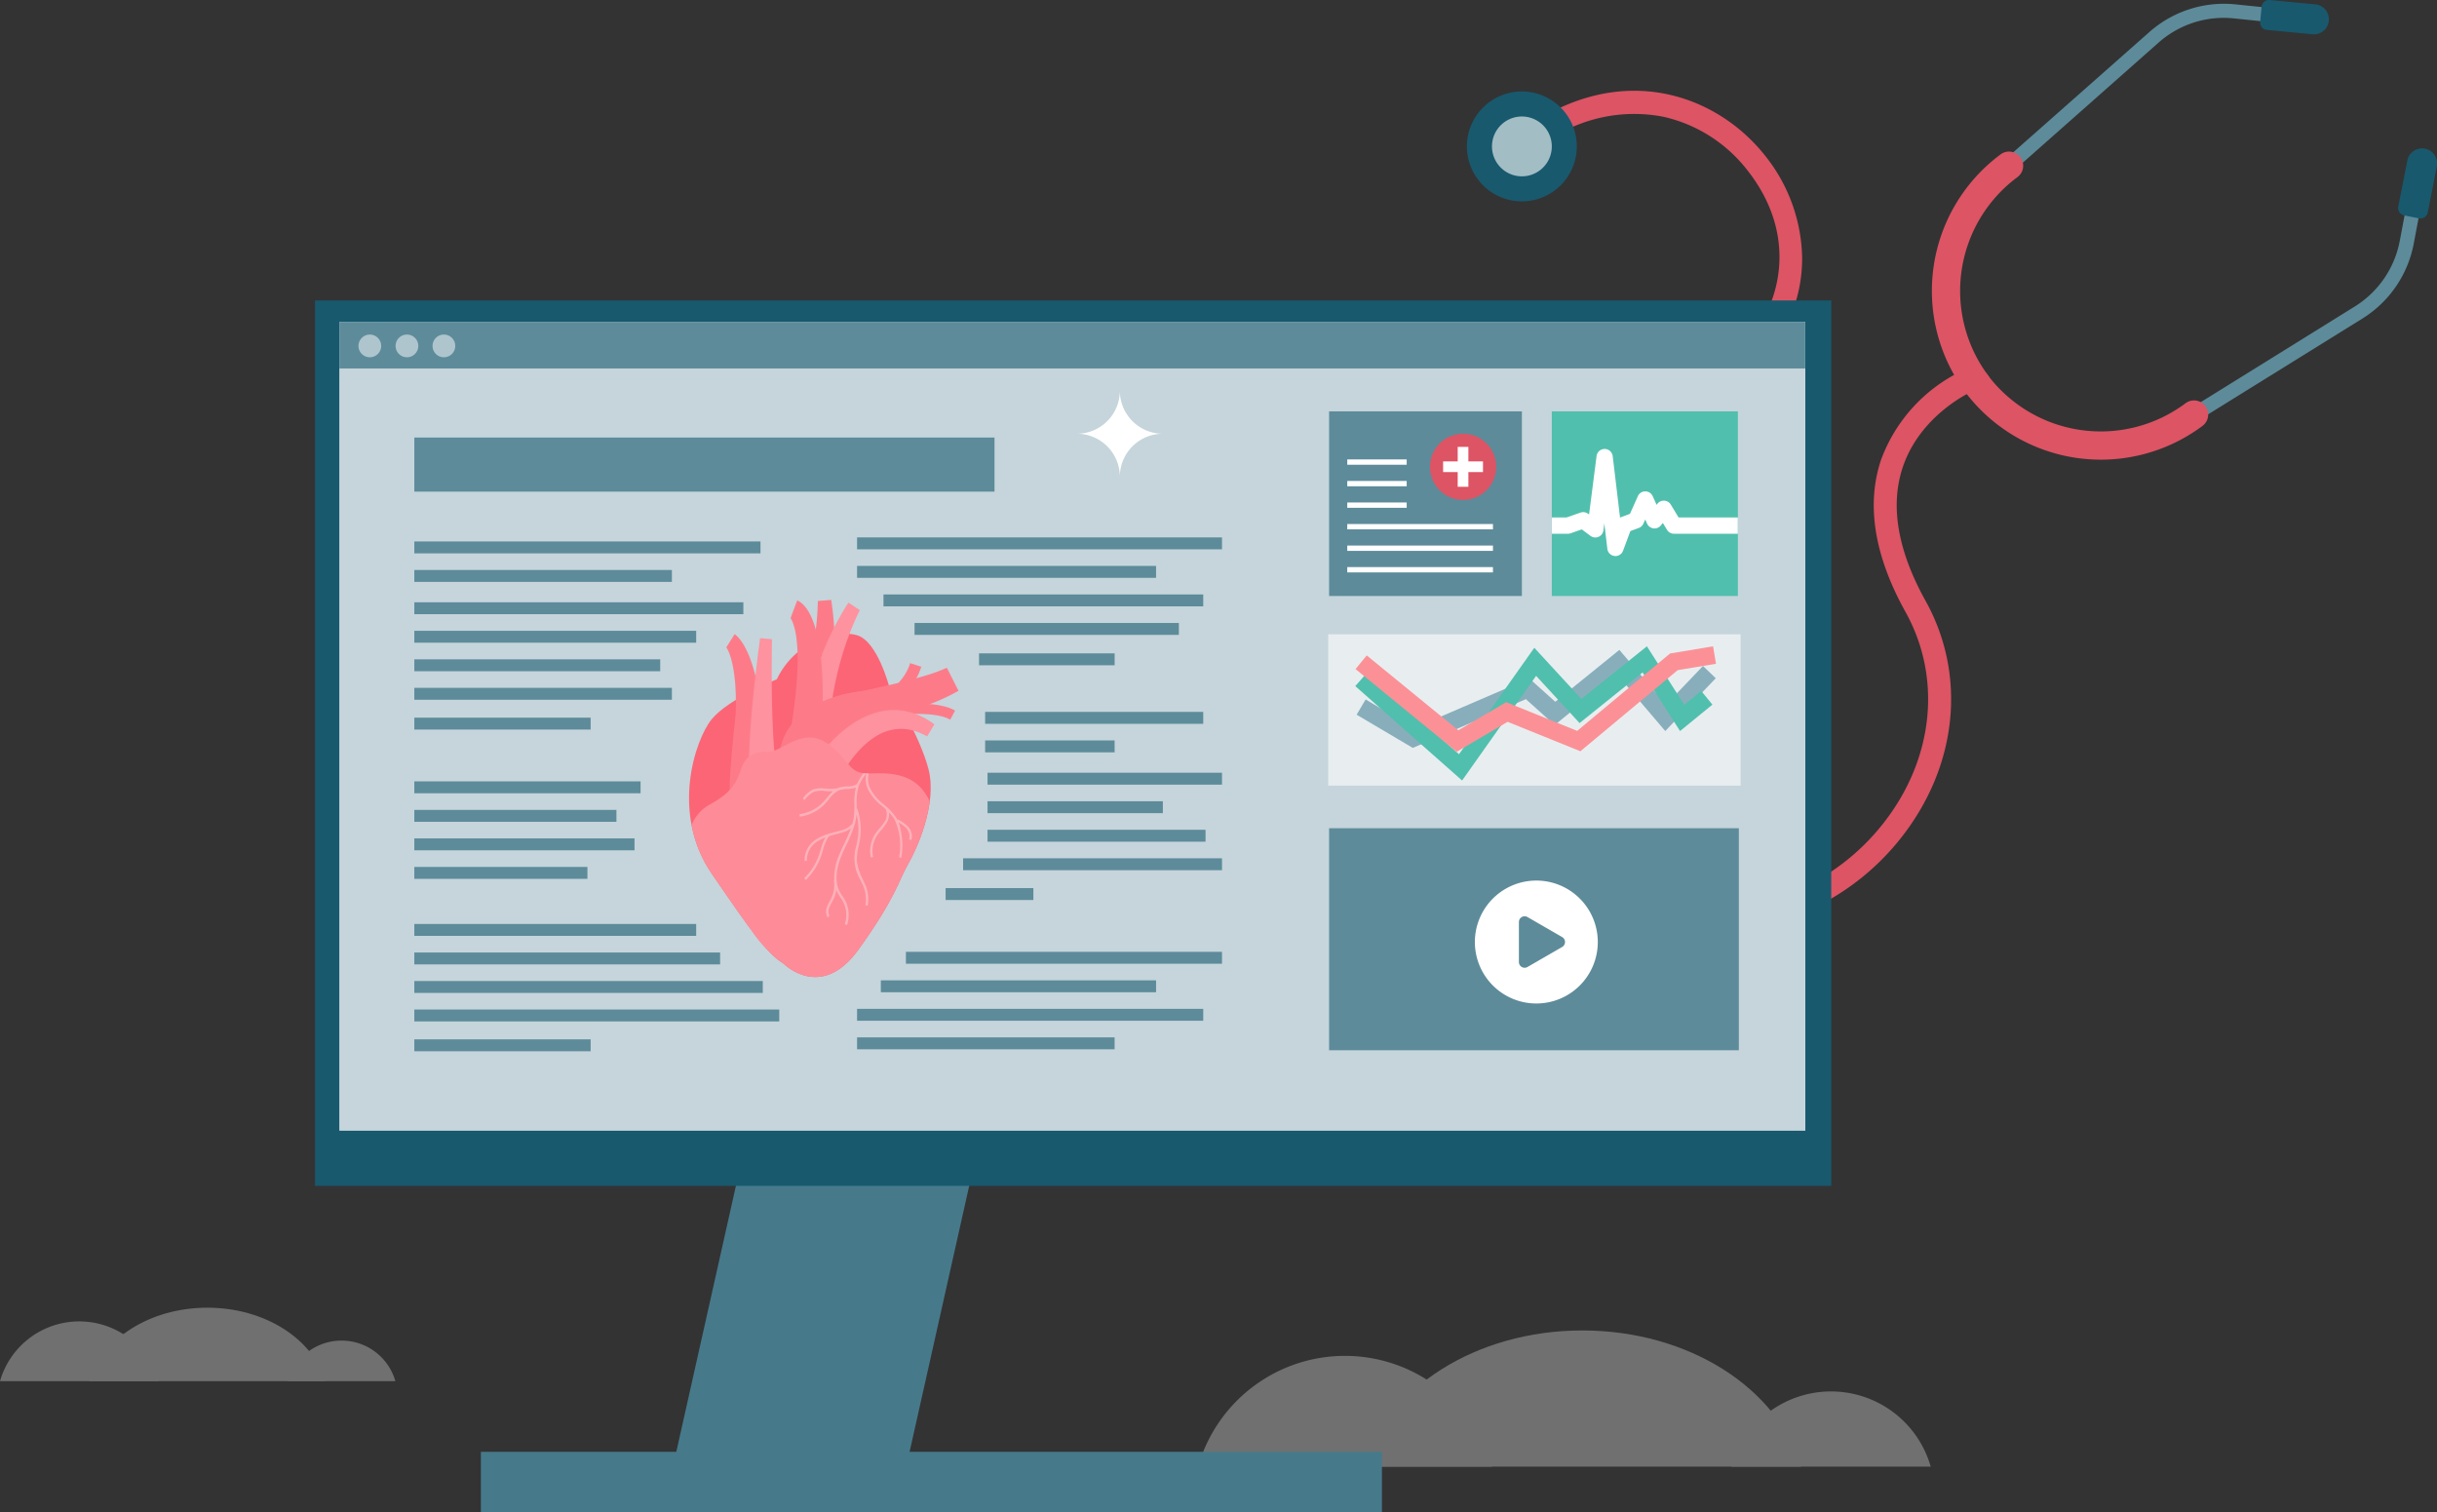 <svg id="med-reports_illu" xmlns="http://www.w3.org/2000/svg" xmlns:xlink="http://www.w3.org/1999/xlink" width="275.492" height="170.96" viewBox="0 0 275.492 170.96">
  <rect x="0" y="0" width="275.492" height="170.96" fill="#333333" stroke="none"/>
  <defs>
    <clipPath id="clip-path">
      <rect id="Rectangle_3039" data-name="Rectangle 3039" width="275.492" height="170.96" fill="none"/>
    </clipPath>
    <clipPath id="clip-path-2">
      <rect id="Rectangle_3037" data-name="Rectangle 3037" width="275.491" height="170.96" fill="none"/>
    </clipPath>
    <clipPath id="clip-path-3">
      <rect id="Rectangle_2985" data-name="Rectangle 2985" width="44.694" height="8.306" fill="none"/>
    </clipPath>
    <clipPath id="clip-path-4">
      <rect id="Rectangle_2986" data-name="Rectangle 2986" width="82.818" height="15.391" fill="none"/>
    </clipPath>
    <clipPath id="clip-path-5">
      <rect id="Rectangle_2991" data-name="Rectangle 2991" width="10.942" height="2.569" fill="none"/>
    </clipPath>
    <clipPath id="clip-path-6">
      <path id="Path_9367" data-name="Path 9367" d="M312.416,322.513a5.124,5.124,0,0,1-2.155.814,2.6,2.6,0,0,0-3.009,2.024c-.5,1.56-1.17,2.66-3.676,4.015a4.482,4.482,0,0,0-1.887,2.247,14.453,14.453,0,0,0,2.279,5.479c4.678,6.823,6.238,9,8.132,10.179,0,0,4.232,4.279,8.465-1.619s4.567-7.867,5.569-9.6a21.229,21.229,0,0,0,2.475-7.091c-1.5-3.43-4.722-3.254-6.87-3.2-2.5.057-2.121-1.678-4.853-3.471a3.329,3.329,0,0,0-1.865-.587,5.783,5.783,0,0,0-2.6.815" transform="translate(-301.688 -321.698)" fill="none"/>
    </clipPath>
  </defs>
  <g id="Group_2689" data-name="Group 2689" clip-path="url(#clip-path)">
    <g id="Group_2684" data-name="Group 2684">
      <g id="Group_2683" data-name="Group 2683" clip-path="url(#clip-path-2)">
        <g id="Group_2676" data-name="Group 2676" transform="translate(0 147.819)" opacity="0.3">
          <g id="Group_2675" data-name="Group 2675">
            <g id="Group_2674" data-name="Group 2674" clip-path="url(#clip-path-3)">
              <path id="Path_9326" data-name="Path 9326" d="M131.6,584.747a6.328,6.328,0,0,1,6.083,4.586H125.516a6.328,6.328,0,0,1,6.083-4.586" transform="translate(-92.988 -581.027)" fill="#fff"/>
              <path id="Path_9327" data-name="Path 9327" d="M8.961,576.375a9.322,9.322,0,0,1,8.961,6.756H0a9.322,9.322,0,0,1,8.961-6.756" transform="translate(0 -574.825)" fill="#fff"/>
              <path id="Path_9328" data-name="Path 9328" d="M65.686,578.7c-1.374-4.755-6.819-8.306-13.328-8.306S40.4,573.944,39.03,578.7Z" transform="translate(-28.915 -570.393)" fill="#fff"/>
            </g>
          </g>
        </g>
        <g id="Group_2679" data-name="Group 2679" transform="translate(135.441 150.393)" opacity="0.3">
          <g id="Group_2678" data-name="Group 2678">
            <g id="Group_2677" data-name="Group 2677" clip-path="url(#clip-path-4)">
              <path id="Path_9329" data-name="Path 9329" d="M766.484,606.923a11.726,11.726,0,0,1,11.272,8.5H755.212a11.726,11.726,0,0,1,11.272-8.5" transform="translate(-694.938 -600.03)" fill="#fff"/>
              <path id="Path_9330" data-name="Path 9330" d="M539.235,591.41a17.273,17.273,0,0,1,16.6,12.518H522.631a17.273,17.273,0,0,1,16.6-12.518" transform="translate(-522.631 -588.537)" fill="#fff"/>
              <path id="Path_9331" data-name="Path 9331" d="M644.347,595.715c-2.546-8.81-12.636-15.391-24.7-15.391s-22.15,6.581-24.7,15.391Z" transform="translate(-576.211 -580.324)" fill="#fff"/>
            </g>
          </g>
        </g>
        <path id="Path_9332" data-name="Path 9332" d="M849.376,45.064a18.415,18.415,0,0,1,3.741-25.71L869.557,4.83a12.734,12.734,0,0,1,9.7-3.119l7.819.8a.8.8,0,0,1-.156,1.591L879.1,3.3a11.1,11.1,0,0,0-8.487,2.711L854.154,20.566l-.057.039a16.8,16.8,0,0,0-3.438,23.484.781.781,0,0,1-.168,1.11.756.756,0,0,1-1.116-.136" transform="translate(-626.568 -1.22)" fill="#5d8b9a"/>
        <path id="Path_9333" data-name="Path 9333" d="M846.489,93.413a19.2,19.2,0,0,1,3.928-26.832,1.6,1.6,0,1,1,1.916,2.56,16.014,16.014,0,0,0-3.286,22.372,1.593,1.593,0,1,1-2.558,1.9" transform="translate(-624.313 -49.089)" fill="#dd5464"/>
        <path id="Path_9334" data-name="Path 9334" d="M985.906,2.47l.16-1.706A.841.841,0,0,1,986.98,0l5.246.5a1.7,1.7,0,0,1-.314,3.38l-5.246-.5a.82.82,0,0,1-.76-.914" transform="translate(-730.402 0)" fill="#18596e"/>
        <path id="Path_9335" data-name="Path 9335" d="M859.091,97.79a18.414,18.414,0,0,0,25.7,3.789l18.631-11.567a12.741,12.741,0,0,0,5.767-8.408l1.464-7.732a.8.8,0,1,0-1.581-.3L907.608,81.3a11.169,11.169,0,0,1-5.047,7.349l-18.669,11.593-.057.039a16.8,16.8,0,0,1-23.484-3.438.788.788,0,1,0-1.261.945" transform="translate(-636.335 -54.021)" fill="#5d8b9a"/>
        <path id="Path_9336" data-name="Path 9336" d="M856.166,163.41A19.2,19.2,0,0,0,883,167.338a1.6,1.6,0,1,0-1.916-2.561,16,16,0,0,1-22.372-3.286,1.6,1.6,0,0,0-2.238-.322,1.642,1.642,0,0,0-.306,2.241" transform="translate(-634.059 -119.164)" fill="#dd5464"/>
        <path id="Path_9337" data-name="Path 9337" d="M1046.749,72.442l1.674.336a.85.85,0,0,0,1-.663l1.018-5.169a1.7,1.7,0,1,0-3.335-.653l-1.017,5.169a.847.847,0,0,0,.666.98" transform="translate(-774.978 -48.095)" fill="#18596e"/>
        <path id="Path_9338" data-name="Path 9338" d="M648.542,217.3q-1.224-.222-2.444-.546a33.239,33.239,0,0,1-17.227-10.907,29.3,29.3,0,0,1-6.808-17.517,26.824,26.824,0,0,1,5.816-17.521c4.471-5.745,11.164-10.16,19.894-13.12a24.422,24.422,0,0,0,10.02-5.972l1.875,1.789a26.954,26.954,0,0,1-11.064,6.638c-8.241,2.795-14.526,6.919-18.68,12.257a24.261,24.261,0,0,0-5.271,15.843A26.7,26.7,0,0,0,630.87,204.2a30.661,30.661,0,0,0,15.9,10.052,25.445,25.445,0,0,0,27.046-8.875c5.639-7.238,6.573-16.356,2.437-23.8-3.536-6.359-4.465-12.151-2.76-17.214a18.066,18.066,0,0,1,9.127-10.03l1.042,2.373-.521-1.187.524,1.185c-.057.026-5.755,2.616-7.725,8.514-1.449,4.336-.582,9.417,2.579,15.1,4.65,8.364,3.631,18.575-2.658,26.647A27.975,27.975,0,0,1,648.542,217.3" transform="translate(-460.843 -112.401)" fill="#dd5464"/>
        <path id="Path_9339" data-name="Path 9339" d="M696.892,70.428l-1.873-1.792c4.48-4.683,6.382-12.716.529-20.106a16.653,16.653,0,0,0-9.4-5.986,17.277,17.277,0,0,0-12.564,2.328l-1.314-2.233c10.327-6.079,20.155-2.23,25.311,4.283A19,19,0,0,1,701.772,58.4a16.875,16.875,0,0,1-4.88,12.03" transform="translate(-498.049 -29.332)" fill="#dd5464"/>
        <path id="Path_9340" data-name="Path 9340" d="M642.4,41.124a6.211,6.211,0,1,1-1.274,8.69,6.211,6.211,0,0,1,1.274-8.69" transform="translate(-474.069 -29.556)" fill="#18596e"/>
        <path id="Path_9341" data-name="Path 9341" d="M652.18,51.48a3.382,3.382,0,1,1-.694,4.732,3.382,3.382,0,0,1,.694-4.732" transform="translate(-482.156 -37.643)" fill="#a3bdc5"/>
        <path id="Path_9342" data-name="Path 9342" d="M317.126,370.622H290.755l22.079-98.527h26.372Z" transform="translate(-215.405 -201.581)" fill="#467a8b"/>
        <rect id="Rectangle_2987" data-name="Rectangle 2987" width="101.86" height="6.845" transform="translate(54.36 164.115)" fill="#467a8b"/>
        <path id="Path_9343" data-name="Path 9343" d="M137.424,131.061V231.149h171.4V131.061Z" transform="translate(-101.81 -97.096)" fill="#18596e"/>
        <rect id="Rectangle_2988" data-name="Rectangle 2988" width="165.708" height="91.422" transform="translate(38.375 36.377)" fill="#abc5cf"/>
        <rect id="Rectangle_2989" data-name="Rectangle 2989" width="165.708" height="91.422" transform="translate(38.375 36.377)" fill="#c5d5db"/>
        <rect id="Rectangle_2990" data-name="Rectangle 2990" width="165.708" height="5.268" transform="translate(38.364 36.383)" fill="#5d8b9a"/>
        <g id="Group_2682" data-name="Group 2682" transform="translate(40.524 37.818)" opacity="0.5">
          <g id="Group_2681" data-name="Group 2681">
            <g id="Group_2680" data-name="Group 2680" clip-path="url(#clip-path-5)">
              <path id="Path_9344" data-name="Path 9344" d="M157.655,145.93a1.284,1.284,0,1,1-1.284,1.284,1.284,1.284,0,0,1,1.284-1.284" transform="translate(-156.371 -145.93)" fill="#fff"/>
              <path id="Path_9345" data-name="Path 9345" d="M173.841,145.93a1.284,1.284,0,1,1-1.284,1.284,1.284,1.284,0,0,1,1.284-1.284" transform="translate(-168.362 -145.93)" fill="#fff"/>
              <path id="Path_9346" data-name="Path 9346" d="M189.965,145.93a1.284,1.284,0,1,1-1.284,1.284,1.284,1.284,0,0,1,1.284-1.284" transform="translate(-180.308 -145.93)" fill="#fff"/>
            </g>
          </g>
        </g>
        <rect id="Rectangle_2992" data-name="Rectangle 2992" width="21.035" height="20.872" transform="translate(175.425 46.5)" fill="#51bfad"/>
        <rect id="Rectangle_2993" data-name="Rectangle 2993" width="21.793" height="20.872" transform="translate(150.25 46.5)" fill="#5d8b9a"/>
        <path id="Path_9347" data-name="Path 9347" d="M627.524,189.191a3.741,3.741,0,1,1-3.741,3.742,3.742,3.742,0,0,1,3.741-3.742" transform="translate(-462.128 -140.162)" fill="#dd5464"/>
        <rect id="Rectangle_2994" data-name="Rectangle 2994" width="1.207" height="4.509" transform="translate(164.787 50.516)" fill="#fff"/>
        <rect id="Rectangle_2995" data-name="Rectangle 2995" width="4.509" height="1.207" transform="translate(163.137 52.157)" fill="#fff"/>
        <rect id="Rectangle_2996" data-name="Rectangle 2996" width="46.316" height="25.098" transform="translate(150.25 93.623)" fill="#5d8b9a"/>
        <path id="Path_9348" data-name="Path 9348" d="M650.306,384.1a6.948,6.948,0,1,0,6.948,6.948,6.948,6.948,0,0,0-6.948-6.948m2.919,7.507-3.92,2.263a.646.646,0,0,1-.969-.56v-4.526a.646.646,0,0,1,.969-.56l3.92,2.263a.646.646,0,0,1,0,1.119" transform="translate(-476.63 -284.562)" fill="#fff"/>
        <rect id="Rectangle_2997" data-name="Rectangle 2997" width="46.622" height="17.104" transform="translate(150.147 71.701)" fill="#e8eef0"/>
        <path id="Path_9349" data-name="Path 9349" d="M599.58,298.534l-6.349-3.755,1.018-1.722,5.474,3.237,13.027-5.613,2.938,2.638,7.245-5.865,5.274,6.191,4.179-4.37,1.445,1.382-5.71,5.971-5.446-6.393-7.055,5.711-3.254-2.922Z" transform="translate(-439.871 -213.991)" fill="#88aebc"/>
        <path id="Path_9350" data-name="Path 9350" d="M605.156,301.289l-12.078-10.672,1.324-1.5,10.407,9.2,8.508-12.034,5.323,5.783,7.406-5.949,4.223,6.609,1.916-1.565,1.265,1.549-3.657,2.987-4.233-6.625-7.126,5.724-4.913-5.338Z" transform="translate(-439.871 -213.061)" fill="#51bfad"/>
        <path id="Path_9351" data-name="Path 9351" d="M604.541,296.647,593.107,287.3l1.266-1.548,10.355,8.468,5.406-3.181,8.029,3.245,10.5-8.749,4.864-.809.328,1.973-4.328.72-11,9.168-8.225-3.324Z" transform="translate(-439.871 -211.667)" fill="#fb9196"/>
        <rect id="Rectangle_2998" data-name="Rectangle 2998" width="16.47" height="0.601" transform="translate(152.302 61.669)" fill="#fff"/>
        <rect id="Rectangle_2999" data-name="Rectangle 2999" width="16.47" height="0.601" transform="translate(152.302 64.103)" fill="#fff"/>
        <rect id="Rectangle_3000" data-name="Rectangle 3000" width="6.719" height="0.601" transform="translate(152.302 51.933)" fill="#fff"/>
        <rect id="Rectangle_3001" data-name="Rectangle 3001" width="6.719" height="0.601" transform="translate(152.302 54.367)" fill="#fff"/>
        <rect id="Rectangle_3002" data-name="Rectangle 3002" width="6.719" height="0.601" transform="translate(152.302 56.801)" fill="#fff"/>
        <rect id="Rectangle_3003" data-name="Rectangle 3003" width="16.47" height="0.601" transform="translate(152.302 59.235)" fill="#fff"/>
        <rect id="Rectangle_3004" data-name="Rectangle 3004" width="25.576" height="1.346" transform="translate(46.838 88.325)" fill="#5d8b9a"/>
        <rect id="Rectangle_3005" data-name="Rectangle 3005" width="22.846" height="1.346" transform="translate(46.838 91.549)" fill="#5d8b9a"/>
        <rect id="Rectangle_3006" data-name="Rectangle 3006" width="24.891" height="1.346" transform="translate(46.838 94.773)" fill="#5d8b9a"/>
        <rect id="Rectangle_3007" data-name="Rectangle 3007" width="19.566" height="1.346" transform="translate(46.838 97.997)" fill="#5d8b9a"/>
        <rect id="Rectangle_3008" data-name="Rectangle 3008" width="41.253" height="1.346" transform="translate(96.888 60.748)" fill="#5d8b9a"/>
        <rect id="Rectangle_3009" data-name="Rectangle 3009" width="33.799" height="1.346" transform="translate(96.888 63.972)" fill="#5d8b9a"/>
        <rect id="Rectangle_3010" data-name="Rectangle 3010" width="36.147" height="1.346" transform="translate(99.873 67.196)" fill="#5d8b9a"/>
        <rect id="Rectangle_3011" data-name="Rectangle 3011" width="29.879" height="1.346" transform="translate(103.386 70.42)" fill="#5d8b9a"/>
        <rect id="Rectangle_3012" data-name="Rectangle 3012" width="15.329" height="1.346" transform="translate(110.676 73.857)" fill="#5d8b9a"/>
        <rect id="Rectangle_3013" data-name="Rectangle 3013" width="31.863" height="1.346" transform="translate(46.838 104.445)" fill="#5d8b9a"/>
        <rect id="Rectangle_3014" data-name="Rectangle 3014" width="34.568" height="1.346" transform="translate(46.838 107.669)" fill="#5d8b9a"/>
        <rect id="Rectangle_3015" data-name="Rectangle 3015" width="39.391" height="1.346" transform="translate(46.838 110.893)" fill="#5d8b9a"/>
        <rect id="Rectangle_3016" data-name="Rectangle 3016" width="41.253" height="1.346" transform="translate(46.838 114.116)" fill="#5d8b9a"/>
        <rect id="Rectangle_3017" data-name="Rectangle 3017" width="19.931" height="1.346" transform="translate(46.838 117.487)" fill="#5d8b9a"/>
        <rect id="Rectangle_3018" data-name="Rectangle 3018" width="65.587" height="6.115" transform="translate(46.838 49.459)" fill="#5d8b9a"/>
        <rect id="Rectangle_3019" data-name="Rectangle 3019" width="39.132" height="1.346" transform="translate(46.838 61.206)" fill="#5d8b9a"/>
        <rect id="Rectangle_3020" data-name="Rectangle 3020" width="29.116" height="1.346" transform="translate(46.838 64.43)" fill="#5d8b9a"/>
        <rect id="Rectangle_3021" data-name="Rectangle 3021" width="37.194" height="1.346" transform="translate(46.838 68.081)" fill="#5d8b9a"/>
        <rect id="Rectangle_3022" data-name="Rectangle 3022" width="31.863" height="1.346" transform="translate(46.838 71.305)" fill="#5d8b9a"/>
        <rect id="Rectangle_3023" data-name="Rectangle 3023" width="27.795" height="1.346" transform="translate(46.838 74.529)" fill="#5d8b9a"/>
        <rect id="Rectangle_3024" data-name="Rectangle 3024" width="29.116" height="1.346" transform="translate(46.838 77.753)" fill="#5d8b9a"/>
        <rect id="Rectangle_3025" data-name="Rectangle 3025" width="19.931" height="1.346" transform="translate(46.838 81.124)" fill="#5d8b9a"/>
        <rect id="Rectangle_3026" data-name="Rectangle 3026" width="35.732" height="1.346" transform="translate(102.41 107.593)" fill="#5d8b9a"/>
        <rect id="Rectangle_3027" data-name="Rectangle 3027" width="31.113" height="1.346" transform="translate(99.575 110.817)" fill="#5d8b9a"/>
        <rect id="Rectangle_3028" data-name="Rectangle 3028" width="39.132" height="1.346" transform="translate(96.888 114.04)" fill="#5d8b9a"/>
        <rect id="Rectangle_3029" data-name="Rectangle 3029" width="29.116" height="1.346" transform="translate(96.888 117.265)" fill="#5d8b9a"/>
        <rect id="Rectangle_3030" data-name="Rectangle 3030" width="24.655" height="1.346" transform="translate(111.365 80.473)" fill="#5d8b9a"/>
        <rect id="Rectangle_3031" data-name="Rectangle 3031" width="14.639" height="1.346" transform="translate(111.365 83.697)" fill="#5d8b9a"/>
        <rect id="Rectangle_3032" data-name="Rectangle 3032" width="26.506" height="1.346" transform="translate(111.636 87.349)" fill="#5d8b9a"/>
        <rect id="Rectangle_3033" data-name="Rectangle 3033" width="19.82" height="1.346" transform="translate(111.636 90.573)" fill="#5d8b9a"/>
        <rect id="Rectangle_3034" data-name="Rectangle 3034" width="24.644" height="1.346" transform="translate(111.636 93.797)" fill="#5d8b9a"/>
        <rect id="Rectangle_3035" data-name="Rectangle 3035" width="29.267" height="1.346" transform="translate(108.875 97.021)" fill="#5d8b9a"/>
        <rect id="Rectangle_3036" data-name="Rectangle 3036" width="9.921" height="1.346" transform="translate(106.898 100.391)" fill="#5d8b9a"/>
        <path id="Path_9352" data-name="Path 9352" d="M469.736,175.293a4.864,4.864,0,0,0,4.861-4.861,4.864,4.864,0,0,0,4.861,4.861,4.864,4.864,0,0,0-4.861,4.862,4.864,4.864,0,0,0-4.861-4.862" transform="translate(-348.003 -126.264)" fill="#fff"/>
        <path id="Path_9353" data-name="Path 9353" d="M311.272,313.721s4.233,4.28,8.466-1.619,4.567-7.866,5.57-9.6,3.342-6.825,2.339-10.758-4.456-9.37-4.456-9.37-1.315-5.09-3.61-5.784-6.973.578-9.09,4.974c0,0-5.459,2.2-7.352,4.511s-4.679,10.642,0,17.467,6.239,9,8.132,10.179" transform="translate(-222.679 -204.779)" fill="#fc6576"/>
        <path id="Path_9354" data-name="Path 9354" d="M376.7,295.484l-.431-1.294c.044-.016,4.38-1.615,5.379-4.936l1.258.408c-1.2,3.986-6,5.749-6.207,5.822" transform="translate(-278.761 -214.293)" fill="#fd7b89"/>
        <path id="Path_9355" data-name="Path 9355" d="M389.707,308.676c-1.91-1.1-6.772-.535-8.484-.224l-.2-1.156c.267-.048,6.577-1.175,9.228.354Z" transform="translate(-282.284 -227.329)" fill="#fd7b89"/>
        <path id="Path_9356" data-name="Path 9356" d="M355.95,261.678c.082.541.148,1.063.206,1.6s.1,1.07.131,1.614.04,1.1.018,1.674a6.455,6.455,0,0,1-.314,1.912l-2.364-1.1c.031-.067.067-.125.1-.2l.1-.27.09-.312c.031-.1.053-.222.08-.334.1-.456.178-.941.235-1.437s.106-1,.139-1.506.058-1.024.069-1.52Z" transform="translate(-261.984 -193.863)" fill="#fd7b89"/>
        <path id="Path_9357" data-name="Path 9357" d="M317.666,276.61l.058.041.042.033.057.047.056.048.044.041c.057.055.119.115.163.167l.143.164.123.162c.086.109.153.217.224.326a3.791,3.791,0,0,1,.2.328,10.168,10.168,0,0,1,.616,1.329,20.369,20.369,0,0,1,.79,2.7c.087.45.189.9.262,1.356s.156.907.207,1.358.12.906.161,1.358l.125,1.358-3.235.022.069-1.273c.024-.425.023-.845.035-1.27s-.005-.841-.006-1.264-.037-.834-.055-1.254a18.257,18.257,0,0,0-.334-2.427,8.316,8.316,0,0,0-.323-1.112,2.369,2.369,0,0,0-.1-.252,2.535,2.535,0,0,0-.11-.233l-.057-.109-.056-.092c-.02-.035-.034-.052-.05-.076l-.011-.018,0-.006,0-.007v0l.012.009.027.017Z" transform="translate(-234.62 -204.926)" fill="#fd7b89"/>
        <path id="Path_9358" data-name="Path 9358" d="M318.952,309.936s-1.062,8.643-.53,10.46l4.406-3.406s-.377-6.813-.338-7.847Z" transform="translate(-235.791 -229.028)" fill="#fd7b89"/>
        <path id="Path_9359" data-name="Path 9359" d="M329.309,278.483c-.026,1.382-.034,2.774-.03,4.16s.025,2.772.066,4.152q.031,1.034.081,2.064c.035.685.076,1.368.129,2.044s.12,1.345.207,1.994l.033.243.038.237.038.236.044.228a7.587,7.587,0,0,0,.2.828l-3.206.826a11.23,11.23,0,0,1-.149-1.226l-.02-.29-.012-.283-.011-.282,0-.278c-.012-.739,0-1.461.028-2.176s.067-1.424.114-2.13.1-1.409.164-2.109q.184-2.1.424-4.188c.158-1.393.329-2.777.519-4.169Z" transform="translate(-242.04 -206.227)" fill="#fe929f"/>
        <path id="Path_9360" data-name="Path 9360" d="M355.589,263.7l-.1.2-.106.217c-.07.146-.139.294-.207.442-.135.3-.265.6-.391.9q-.376.911-.7,1.845a36.941,36.941,0,0,0-1.094,3.788,36.384,36.384,0,0,0-.68,3.86,34.449,34.449,0,0,0-.237,3.877l-3.3-.211a37.617,37.617,0,0,1,.724-4.2,39.154,39.154,0,0,1,2.777-7.913q.448-.94.948-1.851c.168-.3.339-.6.518-.9.089-.149.18-.3.273-.447l.142-.223.073-.112.079-.119Z" transform="translate(-258.389 -194.73)" fill="#fe929f"/>
        <path id="Path_9361" data-name="Path 9361" d="M367.71,294.325c.995-.181,2.02-.387,3.026-.6s2.016-.44,3.016-.68,1.99-.5,2.961-.785a20.289,20.289,0,0,0,2.744-.978l1.316,2.6a22.727,22.727,0,0,1-3.066,1.445q-1.515.6-3.031,1.12t-3.039,1c-1.019.317-2.025.621-3.068.916Z" transform="translate(-272.417 -215.796)" fill="#fd7b89"/>
        <path id="Path_9362" data-name="Path 9362" d="M349.124,301.637s-7.913.631-9.016,6.748l5.111,1.675s1.836-3.232,4.261-4.429Z" transform="translate(-251.968 -223.467)" fill="#fd7b89"/>
        <path id="Path_9363" data-name="Path 9363" d="M355.9,315.455c.023-.037.032-.051.047-.073l.039-.058.075-.109c.049-.071.1-.14.148-.208.1-.135.2-.267.3-.4.2-.258.409-.509.623-.752a16.542,16.542,0,0,1,1.364-1.384,13.612,13.612,0,0,1,1.543-1.2,10.515,10.515,0,0,1,1.748-.941,8.751,8.751,0,0,1,.951-.33,6.985,6.985,0,0,1,3.981.01,7.953,7.953,0,0,1,.922.344,9.155,9.155,0,0,1,1.653.978l-.823,1.359a7.413,7.413,0,0,0-1.438-.615,6.1,6.1,0,0,0-.733-.167,5.388,5.388,0,0,0-.731-.063,5.317,5.317,0,0,0-2.76.767,8.115,8.115,0,0,0-1.222.885,10.945,10.945,0,0,0-1.1,1.11,13.625,13.625,0,0,0-.964,1.267c-.149.221-.292.446-.427.673-.068.113-.133.227-.195.34-.031.057-.061.113-.089.167l-.041.08-.018.037c0,.01-.014.028-.009.023Z" transform="translate(-263.665 -229.453)" fill="#fe929f"/>
        <path id="Path_9364" data-name="Path 9364" d="M345.594,261.882l.051.022.03.014.042.021.021.011.016.008.03.017.057.034.047.031.047.031.041.03.079.06c.046.038.094.078.136.117s.082.078.12.117l.107.117c.035.039.065.078.1.117.066.079.118.155.175.234a5.673,5.673,0,0,1,.516.932l.052.116.047.116c.031.077.064.155.093.232l.083.231c.013.039.028.077.041.116l.037.115.073.231c.024.077.044.153.065.23l.064.23.056.229a23.085,23.085,0,0,1,.541,3.63c.094,1.2.127,2.393.125,3.58s-.042,2.367-.1,3.545l-3.43-.387c.174-1.111.329-2.223.448-3.333s.2-2.22.234-3.32a20.559,20.559,0,0,0-.133-3.229l-.026-.194-.032-.19c-.011-.063-.02-.128-.032-.19l-.038-.185-.019-.093c-.006-.031-.015-.06-.022-.09l-.044-.18c-.015-.059-.033-.116-.048-.174l-.025-.087-.027-.083a3.642,3.642,0,0,0-.244-.6c-.023-.038-.044-.084-.067-.117-.011-.017-.022-.037-.032-.052s.751-2.007.751-2.007" transform="translate(-255.476 -194.014)" fill="#fd7b89"/>
        <path id="Path_9365" data-name="Path 9365" d="M328.607,328.959a21.221,21.221,0,0,1-2.475,7.091c-1,1.735-1.335,3.7-5.568,9.6s-8.465,1.619-8.465,1.619a14.527,14.527,0,0,1-3.783-3.972l-.11-.148c-.371-.5-.774-1.065-1.218-1.693l-.277-.394c-.781-1.113-1.682-2.423-2.745-3.971a14.465,14.465,0,0,1-2.279-5.48,4.485,4.485,0,0,1,1.887-2.247c.4-.217.754-.426,1.068-.633.083-.055.162-.109.24-.163A6.608,6.608,0,0,0,306.2,327.4a4.887,4.887,0,0,0,.317-.425,5.2,5.2,0,0,0,.419-.771c.071-.159.135-.322.2-.49.042-.117.083-.237.123-.36.051-.16.106-.308.166-.446a2.7,2.7,0,0,1,.709-1.015,2.966,2.966,0,0,1,2.134-.563c1.614.056,3.891-2.836,6.624-1.042s2.352,3.528,4.853,3.471c2.149-.051,5.369-.227,6.87,3.2" transform="translate(-223.504 -238.329)" fill="#fd8c98"/>
      </g>
    </g>
    <g id="Group_2686" data-name="Group 2686" transform="translate(78.183 83.369)">
      <g id="Group_2685" data-name="Group 2685" clip-path="url(#clip-path-6)">
        <path id="Path_9366" data-name="Path 9366" d="M361.455,336.517a1.793,1.793,0,0,0-.593-1.111,4.8,4.8,0,0,0-.995-.664l-.036.07c-.039-.076-.081-.151-.126-.224a7.153,7.153,0,0,0-1.441-1.553,5.121,5.121,0,0,1-1.6-1.952,2.684,2.684,0,0,1,.061-1.978l-.03-.015.074-.094a3.358,3.358,0,0,0,.912-2.183l-.266.005a3.1,3.1,0,0,1-.853,2c-.1.123-.2.248-.294.368a6.133,6.133,0,0,0-1.02,1.562v0a1.954,1.954,0,0,1-1.116.27,3.34,3.34,0,0,0-.923.134,1.788,1.788,0,0,0-.177.073,4.775,4.775,0,0,1-.969.059c-.128-.005-.261-.016-.39-.026a2.97,2.97,0,0,0-1.411.112,3.155,3.155,0,0,0-1.138,1.01l.2.178a2.908,2.908,0,0,1,1.034-.931,2.744,2.744,0,0,1,1.291-.093c.131.011.267.022.4.027.16.007.321.005.482,0a6.135,6.135,0,0,0-.688.748c-.124.15-.252.306-.382.446a4.485,4.485,0,0,1-2.714,1.4l.03.275a4.752,4.752,0,0,0,2.876-1.479c.136-.146.266-.3.392-.458a3.558,3.558,0,0,1,1.061-.993l.064-.011,0-.017c.04-.018.081-.035.124-.05a3.145,3.145,0,0,1,.852-.12,2.9,2.9,0,0,0,.978-.162,7.643,7.643,0,0,0-.17,1.934,10.925,10.925,0,0,1-.059,1.346,5.821,5.821,0,0,1-.157.776,2.3,2.3,0,0,1-1.356.808c-.176.05-.357.1-.532.145-.2.053-.4.107-.6.165l0-.025a.627.627,0,0,0-.215.09,5.675,5.675,0,0,0-1.317.571,2.734,2.734,0,0,0-1.39,2.5l.264-.037a2.453,2.453,0,0,1,1.262-2.231,4.675,4.675,0,0,1,.818-.394,5.972,5.972,0,0,0-.534,1.38c-.057.193-.115.393-.181.583a6.649,6.649,0,0,1-1.676,2.638l.181.2a6.93,6.93,0,0,0,1.746-2.748c.067-.2.127-.4.185-.6a5.521,5.521,0,0,1,.524-1.346.969.969,0,0,1,.232-.276c.256-.079.515-.148.771-.216.176-.047.358-.1.536-.146a3.426,3.426,0,0,0,1.1-.493,18.619,18.619,0,0,1-.746,1.72c-.176.37-.357.753-.519,1.135a6.9,6.9,0,0,0-.619,2.974l-.042.008a3.345,3.345,0,0,1-.253,1.967c-.062.133-.135.267-.2.4a4.744,4.744,0,0,0-.3.623,1.424,1.424,0,0,0,.037,1.217l.226-.146a1.146,1.146,0,0,1-.014-.972,4.427,4.427,0,0,1,.284-.585c.073-.133.147-.271.213-.412a3.578,3.578,0,0,0,.289-.974,3.2,3.2,0,0,0,.209.442c.08.14.171.274.259.4.077.113.157.229.226.347a3.284,3.284,0,0,1,.266,2.676l.251.094a3.528,3.528,0,0,0-.29-2.914c-.074-.125-.156-.246-.236-.362s-.173-.253-.248-.384c-.425-.743-.737-2.09.191-4.285.159-.377.34-.757.514-1.124a14.375,14.375,0,0,0,.937-2.311,1.361,1.361,0,0,0,.078-.153l-.034-.016a5.967,5.967,0,0,0,.131-.684c.012-.094.021-.188.029-.282a6.813,6.813,0,0,1,.137,2.764c-.04.254-.1.514-.149.765a4.8,4.8,0,0,0,.459,3.9c.058.129.118.263.174.393a3.812,3.812,0,0,1,.384,2.453l.256.078a4.062,4.062,0,0,0-.4-2.644c-.057-.133-.117-.267-.176-.4a6.134,6.134,0,0,1-.643-2.032,6.063,6.063,0,0,1,.2-1.688c.055-.255.111-.519.152-.781a7.1,7.1,0,0,0-.315-3.446l-.057.021c0-.162,0-.324,0-.484a5.989,5.989,0,0,1,.276-2.218,5.1,5.1,0,0,1,.8-1.268,2.937,2.937,0,0,0,.122,1.592,5.4,5.4,0,0,0,1.676,2.063c.153.135.308.272.459.413l-.027.014a1.517,1.517,0,0,1-.222,1.448,6.237,6.237,0,0,1-.5.646,6.611,6.611,0,0,0-.515.663,3.531,3.531,0,0,0-.471,2.631l.259-.062a3.242,3.242,0,0,1,.433-2.415,6.325,6.325,0,0,1,.494-.635,6.492,6.492,0,0,0,.523-.676,2.045,2.045,0,0,0,.358-1.292,4.441,4.441,0,0,1,.6.754,7.081,7.081,0,0,1,.522,4.329l.265.025a8.585,8.585,0,0,0-.3-3.976,3.694,3.694,0,0,1,.711.5,1.514,1.514,0,0,1,.506.933,1.125,1.125,0,0,1-.05.455l.252.089a1.417,1.417,0,0,0,.063-.571" transform="translate(-336.553 -325.487)" fill="#ffb1b9"/>
      </g>
    </g>
    <g id="Group_2688" data-name="Group 2688">
      <g id="Group_2687" data-name="Group 2687" clip-path="url(#clip-path-2)">
        <path id="Path_9368" data-name="Path 9368" d="M684.112,210.558a.922.922,0,0,1-.916-.812l-.343-2.879-.1.789a.922.922,0,0,1-1.465.621l-.982-.732-1.262.439a.921.921,0,0,1-.3.051h-1.824v-1.843h1.668l1.577-.549a.922.922,0,0,1,.854.132l.11.082.848-6.606a.922.922,0,0,1,.914-.8h0a.922.922,0,0,1,.911.812l.829,6.952a.922.922,0,0,1,.135-.063l.986-.365.891-1.995a.922.922,0,0,1,.841-.546h0a.922.922,0,0,1,.841.546l.436.975.1-.129a.922.922,0,0,1,1.505.1l.88,1.454h6.7v1.843h-7.22a.922.922,0,0,1-.788-.444l-.469-.775-.224.277a.921.921,0,0,1-1.558-.2l-.208-.465-.208.465a.921.921,0,0,1-.521.488l-.953.353-.827,2.227A.922.922,0,0,1,684.112,210.558Z" transform="translate(-501.492 -147.702)" fill="#fff"/>
      </g>
    </g>
  </g>
</svg>

